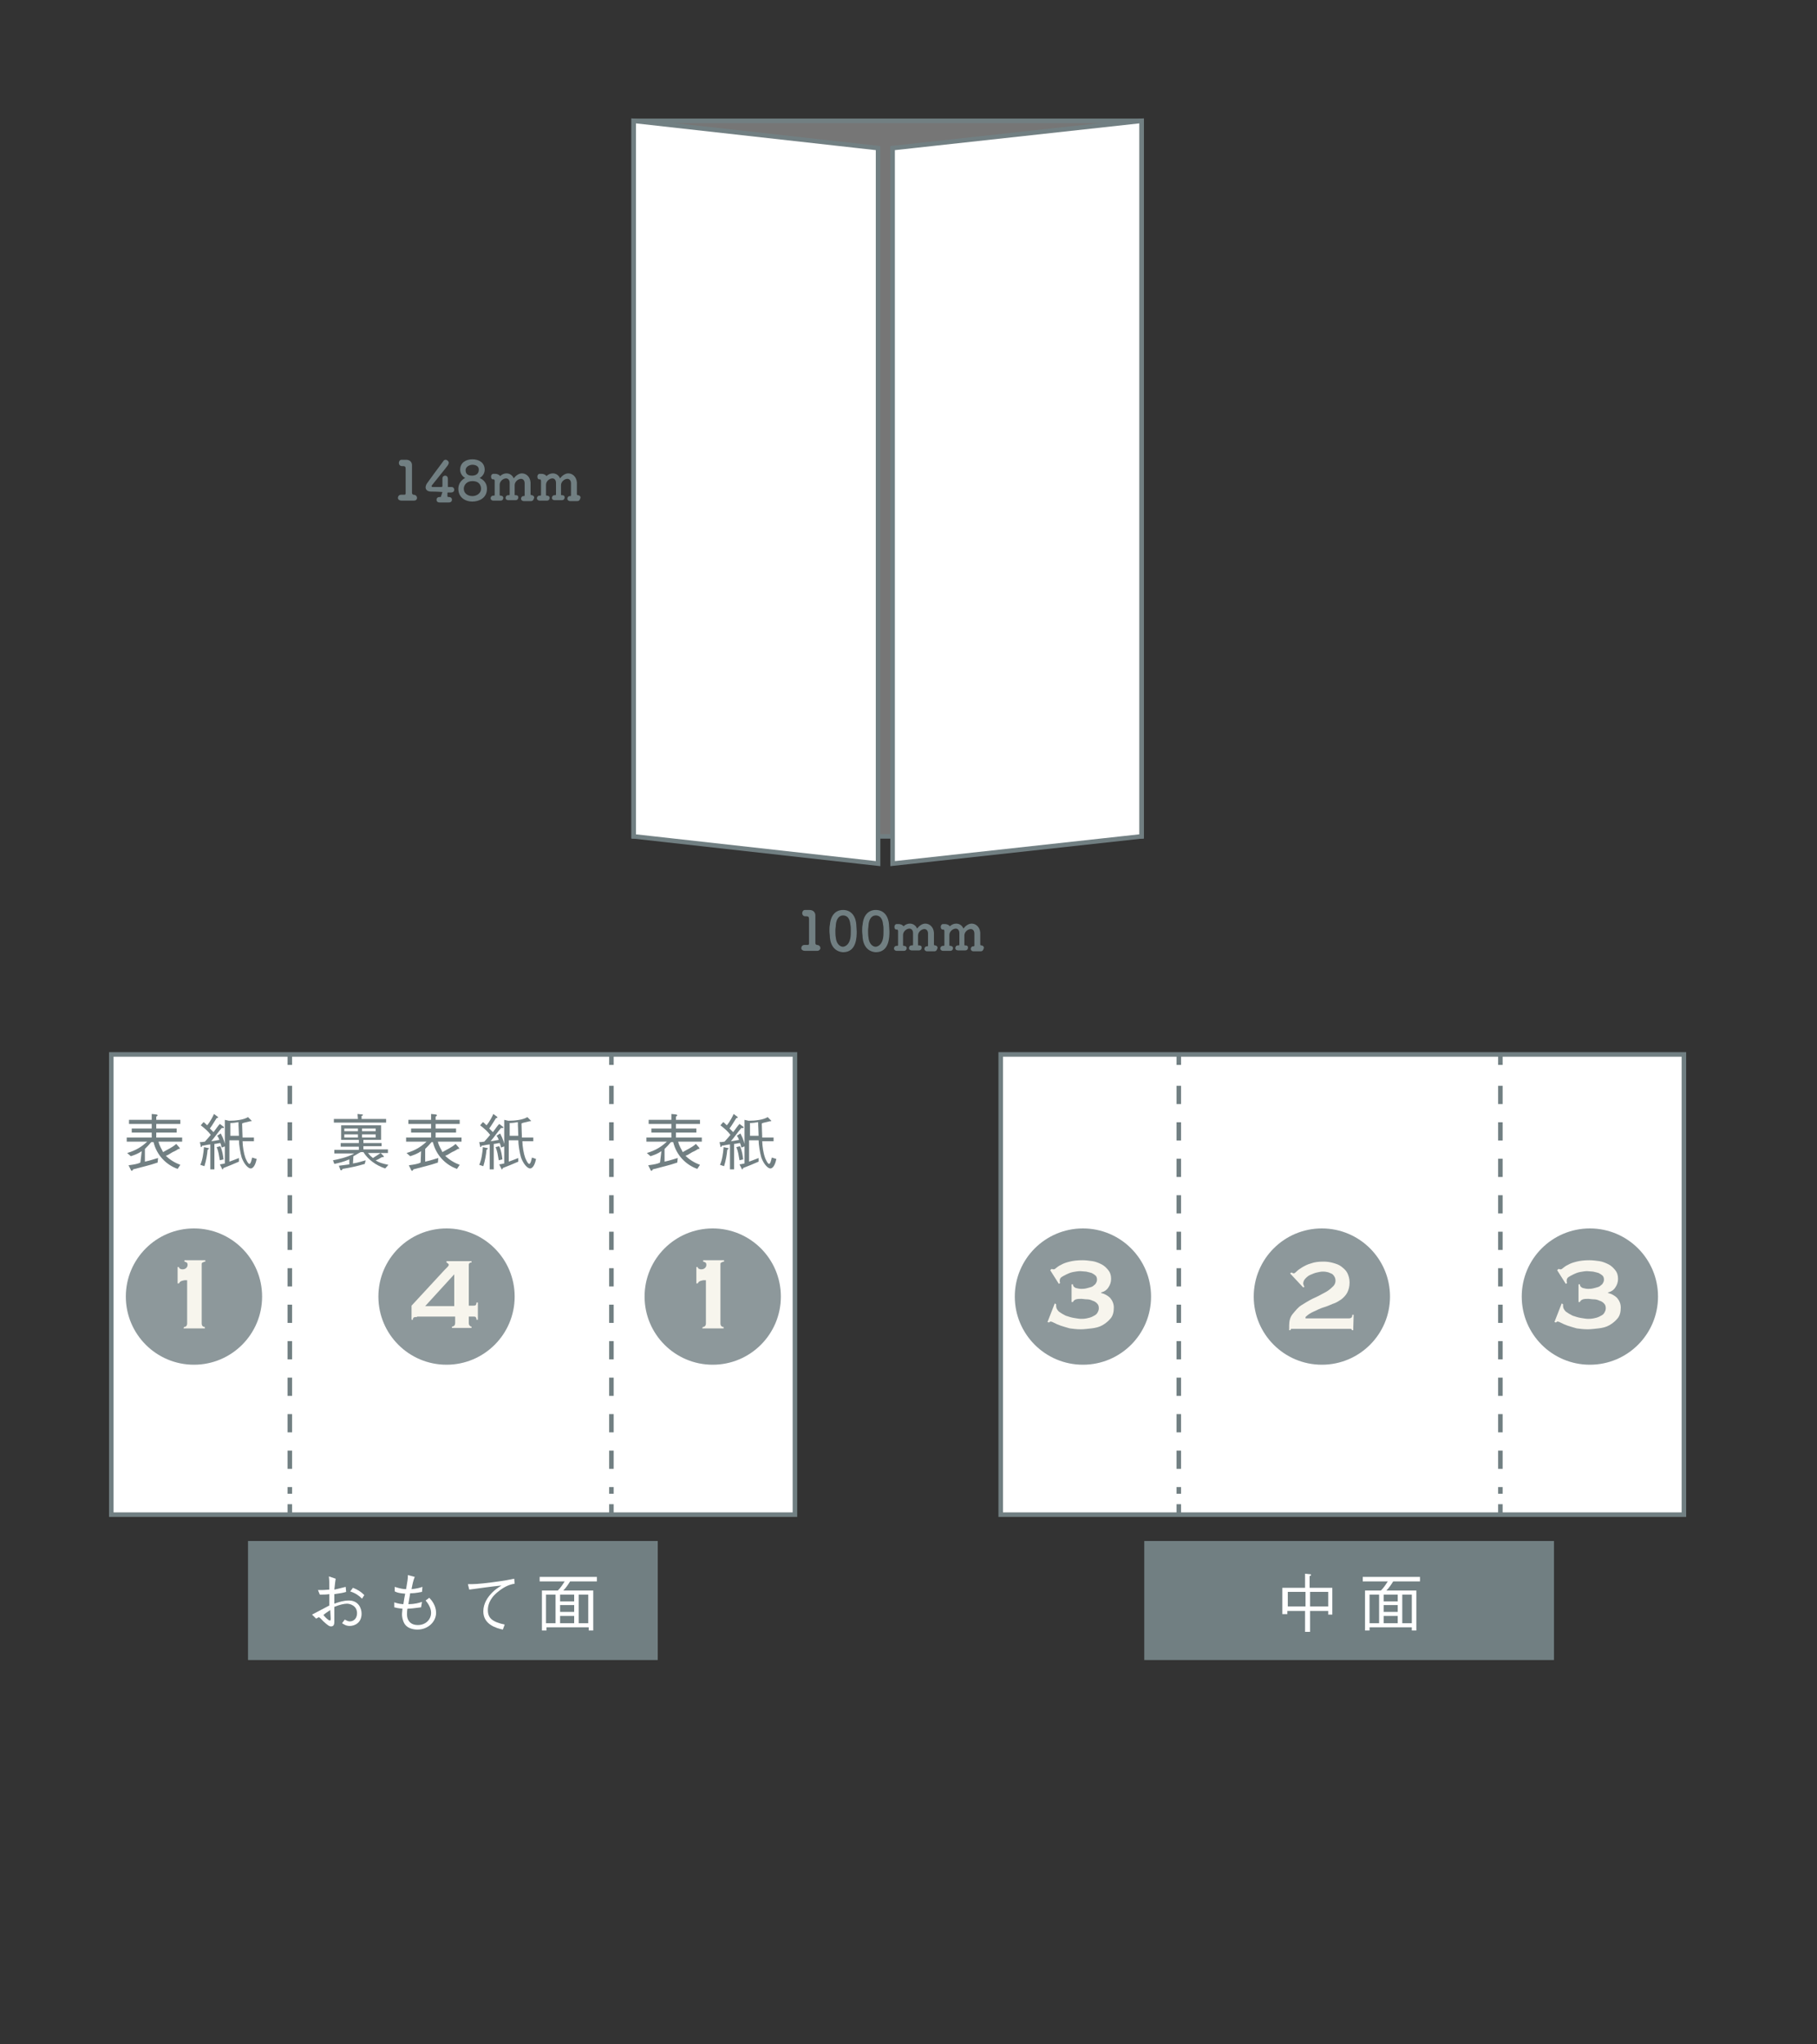 <?xml version="1.0" encoding="utf-8"?>
<!-- Generator: Adobe Illustrator 26.5.2, SVG Export Plug-In . SVG Version: 6.00 Build 0)  -->
<svg version="1.1" id="レイヤー_1" xmlns="http://www.w3.org/2000/svg" xmlns:xlink="http://www.w3.org/1999/xlink" x="0px"
	 y="0px" viewBox="0 0 400 450" style="enable-background:new 0 0 400 450;" xml:space="preserve">
<rect x="0" y="0" width="400" height="450" fill="#333333" stroke="none"/>
<style type="text/css">
	.st0{fill:#717F82;}
	.st1{fill:#FFFFFF;}
	.st2{fill:#FFFFFF;stroke:#717F82;stroke-miterlimit:10;}
	.st3{fill:none;}
	.st4{fill:none;stroke:#717F82;stroke-miterlimit:10;}
	.st5{fill:none;stroke:#717F82;stroke-miterlimit:10;stroke-dasharray:4.015,4.015;}
	.st6{fill-rule:evenodd;clip-rule:evenodd;fill:#767676;stroke:#717F82;stroke-miterlimit:10;}
	.st7{fill-rule:evenodd;clip-rule:evenodd;fill:#FFFFFF;stroke:#717F82;stroke-miterlimit:10;}
	.st8{opacity:0.8;fill:#717F82;enable-background:new    ;}
	.st9{fill:#F7F5ED;}
</style>
<g id="ガイド">
</g>
<g id="レイアウト">
</g>
<g>
	<path class="st0" d="M91,108.9L91,108.9c0.5,0,0.8,0.3,0.8,0.7s-0.3,0.6-0.7,0.6l0,0c-0.3,0-0.8,0-1.3,0c-0.6,0-1.1,0-1.4,0
		c-0.4,0-0.8-0.2-0.8-0.6c0-0.3,0.2-0.7,0.7-0.7c0,0,0,0,0.1,0s0.4,0,0.6,0s0.3-0.1,0.3-0.3c0-1.3,0-3.2,0-4.4c0-0.5,0-0.9,0-1
		c0-0.4-0.1-0.6-0.5-0.6h-0.3c-0.5,0-0.7-0.4-0.7-0.7s0.2-0.7,0.6-0.7l0,0c0.1,0,0.3,0,0.5,0s0.3,0,0.4,0h0.1c0.8,0,1.3,0.5,1.3,1.2
		l0,0c0,0.2,0,0.6,0,1c0,1,0,2.5,0,4c0,0.4,0,0.8,0,1.1C90.7,108.7,90.8,108.8,91,108.9L91,108.9L91,108.9z"/>
	<path class="st0" d="M97.4,108.3C97.4,108.2,97.4,108.2,97.4,108.3c-1.2-0.1-2.4-0.1-2.5-0.1c-0.8,0-1.2-0.4-1.2-0.9
		c0-0.3,0.1-0.6,0.3-0.9c0.7-1,2.7-3.7,3.6-4.9c0.1-0.2,0.3-0.3,0.5-0.3c0.3,0,0.7,0.3,0.7,0.7c0,0.1-0.1,0.3-0.2,0.5
		c-0.5,0.7-2.8,3.5-3.5,4.4c0,0.1-0.1,0.1-0.1,0.2c0,0.2,0.2,0.2,0.4,0.2c0.4,0,1.1,0,1.8,0c0.1,0,0.2-0.1,0.2-0.2
		c0-0.2,0-0.4,0-0.6c0-0.5,0-0.8,0-1.1l0,0c0-0.4,0.3-0.6,0.6-0.6c0.3,0,0.6,0.2,0.6,0.7s0,0.9,0,1.7c0,0.1,0,0.1,0.1,0.1
		c0.4,0,0.6,0,0.7,0l0,0c0.4,0,0.6,0.3,0.6,0.6s-0.2,0.6-0.7,0.6c-0.2,0-0.4,0-0.6,0c-0.1,0-0.2,0-0.2,0.1c0,0.2,0,0.5,0,0.7
		c0,0.1,0,0.2,0.3,0.2l0,0c0.5,0,0.7,0.3,0.7,0.6s-0.2,0.6-0.7,0.6c0,0,0,0-0.1,0c-0.3,0-0.7,0-1,0s-0.7,0-0.9,0
		c-0.3,0-0.7-0.1-0.7-0.6c0-0.3,0.2-0.6,0.7-0.6l0,0h0.1c0.1,0,0.2,0,0.2-0.2L97.4,108.3L97.4,108.3z"/>
	<path class="st0" d="M107.2,107.6c0,2-1.7,2.8-3.2,2.8c-1.7,0-3.1-1-3.1-2.8c0-1.1,0.6-1.9,1.5-2.4c-0.6-0.3-1.1-1-1.1-1.8
		c0-1.6,1.3-2.3,2.7-2.3c1.4,0,2.7,0.7,2.7,2.3c0,0.8-0.5,1.5-1.1,1.8C105.9,105.4,107.2,105.9,107.2,107.6z M104,105.9
		c-1.2,0-1.9,0.8-1.9,1.7c0,1,0.9,1.6,1.9,1.6c0.9,0,1.9-0.6,1.9-1.6C105.9,107.4,105.9,105.9,104,105.9z M104,102.3
		c-0.6,0-1.5,0.4-1.5,1.2c0,0.9,0.6,1.2,1.4,1.2c1.4,0,1.5-1,1.5-1.2C105.5,102.7,104.8,102.3,104,102.3z"/>
	<path class="st0" d="M116.9,110.3c-0.2,0-0.6,0-1,0c-0.3,0-0.5,0-0.6,0c-0.4,0-0.6-0.3-0.6-0.5c0-0.3,0.2-0.6,0.5-0.6l0,0h0.1
		c0.1,0,0.2,0,0.2-0.2c0-0.4,0-0.8,0-1.3c0-0.6,0-1.1,0-1.3c0-0.7-0.4-1-0.8-1c-0.6,0-1.4,0.6-1.4,1.4c0,0.3,0,0.6,0,1
		c0,0.3,0,0.7,0,1.1c0,0.1,0.1,0.1,0.1,0.1c0.3,0,0.7,0,0.7,0.5c0,0.3-0.2,0.6-0.6,0.6l0,0c-0.2,0-0.6,0-1,0c-0.3,0-0.5,0-0.6,0
		c-0.2,0-0.6-0.1-0.6-0.5c0-0.3,0.2-0.6,0.6-0.6l0,0h0.1c0.1,0,0.2,0,0.2-0.2c0-0.4,0-0.8,0-1.2c0-0.6,0-1.1,0-1.3
		c0-0.7-0.4-1-0.8-1c-0.6,0-1.4,0.6-1.4,1.4c0,0.2,0,0.4,0,0.7c0,0.4,0,0.9,0,1.5c0,0.1,0,0.2,0.2,0.2s0.6,0.1,0.6,0.5
		c0,0.3-0.2,0.6-0.6,0.6l0,0c-0.2,0-0.6,0-1,0c-0.3,0-0.5,0-0.6,0c-0.4,0-0.6-0.3-0.6-0.5c0-0.3,0.2-0.6,0.6-0.6l0,0c0,0,0,0,0.1,0
		s0.2,0,0.2-0.2c0-0.9,0-1.5,0-2.1c0-0.3,0-0.7,0-1c0-0.1-0.1-0.3-0.2-0.3l0,0c-0.4,0.1-0.6-0.2-0.6-0.6c0-0.3,0.2-0.6,0.5-0.6l0,0
		c0.2,0,0.3,0,0.4,0c0.6,0,1,0.3,1.1,0.5l0,0l0,0c0.4-0.4,0.9-0.6,1.4-0.6c0.7,0,1.3,0.4,1.6,1.1c0.5-0.7,1.2-1.1,1.8-1.1
		c0.9,0,1.8,0.7,1.9,2c0,0.5,0,1.7,0,2.6c0,0.1,0.1,0.2,0.2,0.2l0,0c0.4,0,0.6,0.3,0.6,0.5C117.5,110,117.3,110.3,116.9,110.3
		L116.9,110.3L116.9,110.3z"/>
	<path class="st0" d="M127.1,110.3c-0.2,0-0.6,0-1,0c-0.3,0-0.5,0-0.6,0c-0.4,0-0.6-0.3-0.6-0.5c0-0.3,0.2-0.6,0.5-0.6l0,0h0.1
		c0.1,0,0.2,0,0.2-0.2c0-0.4,0-0.8,0-1.3c0-0.6,0-1.1,0-1.3c0-0.7-0.4-1-0.8-1c-0.6,0-1.4,0.6-1.4,1.4c0,0.3,0,0.6,0,1
		c0,0.3,0,0.7,0,1.1c0,0.1,0.1,0.1,0.1,0.1c0.3,0,0.7,0,0.7,0.5c0,0.3-0.2,0.6-0.6,0.6l0,0c-0.2,0-0.6,0-1,0c-0.3,0-0.5,0-0.6,0
		c-0.2,0-0.6-0.1-0.6-0.5c0-0.3,0.2-0.6,0.6-0.6l0,0h0.1c0.1,0,0.2,0,0.2-0.2c0-0.4,0-0.8,0-1.2c0-0.6,0-1.1,0-1.3
		c0-0.7-0.4-1-0.8-1c-0.6,0-1.4,0.6-1.4,1.4c0,0.2,0,0.4,0,0.7c0,0.4,0,0.9,0,1.5c0,0.1,0,0.2,0.2,0.2s0.6,0.1,0.6,0.5
		c0,0.3-0.2,0.6-0.6,0.6l0,0c-0.2,0-0.6,0-1,0c-0.3,0-0.5,0-0.6,0c-0.4,0-0.6-0.3-0.6-0.5c0-0.3,0.2-0.6,0.6-0.6l0,0c0,0,0,0,0.1,0
		s0.2,0,0.2-0.2c0-0.9,0-1.5,0-2.1c0-0.3,0-0.7,0-1c0-0.1-0.1-0.3-0.2-0.3l0,0c-0.4,0.1-0.6-0.2-0.6-0.6c0-0.3,0.2-0.6,0.5-0.6l0,0
		c0.2,0,0.3,0,0.4,0c0.6,0,1,0.3,1.1,0.5l0,0l0,0c0.4-0.4,0.9-0.6,1.4-0.6c0.7,0,1.3,0.4,1.6,1.1c0.5-0.7,1.2-1.1,1.8-1.1
		c0.9,0,1.8,0.7,1.9,2c0,0.5,0,1.7,0,2.6c0,0.1,0.1,0.2,0.2,0.2l0,0c0.4,0,0.6,0.3,0.6,0.5C127.7,110,127.5,110.3,127.1,110.3
		L127.1,110.3L127.1,110.3z"/>
</g>
<g>
	<rect x="54.6" y="339.2" class="st0" width="90.2" height="26.2"/>
	<g>
		<path class="st1" d="M73.9,347.5c-0.2,1.2-0.2,1.8-0.3,2.4c1-0.2,1.6-0.4,2.5-0.6l0.1,1.1c-0.6,0.2-1.2,0.3-2.6,0.5v2.1
			c1.1-0.4,2.1-0.7,3.2-0.7c2.1,0,2.8,1.7,2.8,2.9c0,2-1.5,2.7-2.6,2.7c-0.8,0-1.2-0.3-1.7-0.6l0.6-0.8c0.4,0.2,0.7,0.4,1.1,0.4
			c0.9,0,1.6-0.7,1.6-1.8c0-1.7-1.6-2.1-2.2-2.1s-1.6,0.2-2.8,0.7c0,0.5,0,2.8,0,3.2c0,0.4,0,1.1-0.7,1.1c-0.4,0-0.7-0.2-1.7-1.1
			c-0.2-0.2-0.8-0.9-1-0.9c-0.1,0-0.1,0-0.6,0.3l-0.9-0.9c0.6-0.3,3.2-1.7,3.8-2v-2.5c-0.6,0.1-1.5,0.1-2.1,0.1l-0.4-1
			c1,0,1.5,0,2.5-0.1c0-1.7,0-1.9-0.1-2.9L73.9,347.5z M72.7,354.4c-0.6,0.4-1.2,0.8-1.5,1.1c0.3,0.4,1.1,1.2,1.4,1.2
			c0.2,0,0.2-0.1,0.2-0.5L72.7,354.4L72.7,354.4z M77.7,349.5c1,0.4,1.7,0.8,2.5,1.6l-0.5,0.8c-0.7-0.7-1.4-1.2-2.6-1.6L77.7,349.5z
			"/>
		<path class="st1" d="M91.3,347.1c-0.3,0.7-0.5,1.6-0.7,2.7c1.1-0.1,1.8-0.3,2.4-0.5l-0.1,1.1c-1.5,0.3-2,0.3-2.6,0.3
			c-0.2,1.3-0.3,1.7-0.4,2.4c1.5,0,2.4-0.3,3-0.5l-0.2,1.2c-1.4,0.2-2.5,0.3-3,0.3c-0.1,0.4-0.1,0.9-0.1,1.3c0,1.1,0.6,2.3,2.4,2.3
			c1.7,0,2.9-1.2,2.9-2.7c0-1.2-0.8-2.2-1.2-2.7l0.8-0.6c0.5,0.5,1.5,1.7,1.5,3.3c0,2-1.8,3.7-4.1,3.7c-0.8,0-2.1-0.2-2.8-1.2
			c-0.5-0.8-0.6-1.7-0.6-2.1c0-0.5,0.1-1,0.1-1.3c-1-0.1-1.4-0.2-1.8-0.3v-1.1c0.8,0.3,1.6,0.4,2,0.4c0.1-0.7,0.3-1.9,0.4-2.3
			c-1.2-0.1-1.7-0.2-2.3-0.5v-1c1.3,0.4,1.9,0.5,2.5,0.5c0.3-1.7,0.4-2.4,0.4-3.1L91.3,347.1z"/>
		<path class="st1" d="M103,348.7c1.3,0,2.2,0,5.3-0.4c3.1-0.4,3.9-0.6,4.9-0.8l0.1,1.1c-1.4,0.2-2.6,0.9-3.7,1.8
			c-2,1.6-2.2,3.2-2.2,4c0,1.8,1,2.6,3.7,3.2l-0.4,1.1c-1.4-0.3-4.3-1.1-4.3-4c0-1.8,1-3.2,2-4.2c0.6-0.6,1.2-1,2-1.5
			c-2.1,0.2-4.8,0.6-7.1,0.9L103,348.7z"/>
		<path class="st1" d="M125.5,348.1c-0.5,0.8-0.9,1.4-1.5,2h6.6v8.8h-1v-0.7h-9.3v0.7h-1v-8.8h3.5c0.6-0.6,1-1.2,1.5-2h-5.5v-1h12.6
			v1H125.5L125.5,348.1z M122.3,351h-2.1v6.3h2.1V351z M126.4,351h-3.1v1.5h3.1V351z M126.4,353.3h-3.1v1.5h3.1V353.3z M126.4,355.7
			h-3.1v1.6h3.1V355.7z M129.5,351h-2.1v6.3h2.1V351z"/>
	</g>
</g>
<g>
	<rect x="251.9" y="339.2" class="st0" width="90.2" height="26.2"/>
	<g>
		<path class="st1" d="M292.4,355.4v-0.8h-4v4.6h-1.1v-4.6h-3.9v0.7h-1.1v-5.8h5v-3.1l1,0.1c0.2,0,0.3,0,0.3,0.2
			c0,0.1-0.1,0.2-0.3,0.2v2.6h5v5.9L292.4,355.4L292.4,355.4z M287.4,350.4h-3.9v3.2h3.9V350.4z M292.4,350.4h-4v3.2h4V350.4z"/>
		<path class="st1" d="M306.7,348.1c-0.5,0.8-0.9,1.4-1.5,2h6.6v8.8h-1v-0.7h-9.3v0.7h-1v-8.8h3.5c0.6-0.6,1-1.2,1.5-2H300v-1h12.6
			v1H306.7L306.7,348.1z M303.6,351h-2.1v6.3h2.1V351z M307.7,351h-3.1v1.5h3.1V351z M307.7,353.3h-3.1v1.5h3.1V353.3z M307.7,355.7
			h-3.1v1.6h3.1V355.7z M310.8,351h-2.1v6.3h2.1V351z"/>
	</g>
</g>
<polygon class="st2" points="99.8,232.1 24.5,232.1 24.5,333.4 99.8,333.4 175,333.4 175,232.1 "/>
<g>
	<line class="st3" x1="63.8" y1="232.1" x2="63.8" y2="333.4"/>
	<g>
		<line class="st4" x1="63.8" y1="232.1" x2="63.8" y2="234.4"/>
		<line class="st5" x1="63.8" y1="239" x2="63.8" y2="328.8"/>
		<line class="st4" x1="63.8" y1="331.1" x2="63.8" y2="333.4"/>
	</g>
</g>
<g>
	<line class="st3" x1="134.6" y1="232.1" x2="134.6" y2="333.4"/>
	<g>
		<line class="st4" x1="134.6" y1="232.1" x2="134.6" y2="234.4"/>
		<line class="st5" x1="134.6" y1="239" x2="134.6" y2="328.8"/>
		<line class="st4" x1="134.6" y1="331.1" x2="134.6" y2="333.4"/>
	</g>
</g>
<polygon class="st2" points="295.5,232.1 220.3,232.1 220.3,333.4 295.5,333.4 370.7,333.4 370.7,232.1 "/>
<g>
	<line class="st3" x1="259.5" y1="232.1" x2="259.5" y2="333.4"/>
	<g>
		<line class="st4" x1="259.5" y1="232.1" x2="259.5" y2="234.4"/>
		<line class="st5" x1="259.5" y1="239" x2="259.5" y2="328.8"/>
		<line class="st4" x1="259.5" y1="331.1" x2="259.5" y2="333.4"/>
	</g>
</g>
<g>
	<line class="st3" x1="330.3" y1="232.1" x2="330.3" y2="333.4"/>
	<g>
		<line class="st4" x1="330.3" y1="232.1" x2="330.3" y2="234.4"/>
		<line class="st5" x1="330.3" y1="239" x2="330.3" y2="328.8"/>
		<line class="st4" x1="330.3" y1="331.1" x2="330.3" y2="333.4"/>
	</g>
</g>
<g>
	<path class="st0" d="M145.6,253.4c-0.9,0.6-1.5,0.8-2.4,1.1l-0.8-0.7c2-0.6,3.2-1.4,4.4-2.5h-4.5v-0.9h5.5v-1.1h-4.4v-0.9h4.4v-1
		h-5v-0.9h5v-1.3l1,0.1c0.1,0,0.3,0.1,0.3,0.2c0,0.1-0.2,0.2-0.3,0.3v0.7h5.3v0.9h-5.3v1h4.5v0.9h-4.5v1.1h5.7v0.9h-5.2
		c0.2,1,0.8,1.8,1,2.3c1-0.6,2-1,2.9-1.8l0.7,0.8c0,0.1,0.1,0.1,0.1,0.2c0,0.1-0.1,0.1-0.1,0.1s-0.1,0-0.2,0
		c-0.3,0.2-0.8,0.5-1.3,0.7c-0.8,0.5-1.1,0.7-1.5,0.8c0.9,0.9,2.1,1.6,3.2,2l-0.6,0.9c-2.5-0.9-4.6-3-5.3-5.9h-0.5
		c-0.5,0.6-0.8,0.9-1.4,1.5v2.8c1.4-0.3,2.1-0.6,2.9-0.8l-0.1,1c-1.7,0.6-3.6,1-5.4,1.5c-0.1,0.2-0.1,0.3-0.3,0.3
		c-0.1,0-0.2-0.1-0.2-0.2l-0.5-1c1.4-0.2,2-0.3,2.6-0.6L145.6,253.4L145.6,253.4z"/>
	<path class="st0" d="M163,249.5c0.7,1.3,0.9,2.2,1,2.8l-0.8,0.3c-0.1-0.3-0.1-0.6-0.3-1c-0.2,0-1,0.2-1.3,0.2v5.6h-0.9v-5.5
		c-0.9,0.1-1,0.2-1.8,0.3c-0.1,0.2-0.1,0.3-0.2,0.3c-0.1,0-0.1-0.1-0.1-0.2l-0.2-0.9c0.2,0,0.5,0,1.1-0.1c0.8-0.9,1-1.1,1.3-1.5
		c-0.6-0.8-1.3-1.4-2.2-2.1l0.6-0.7c0.2,0.1,0.2,0.1,0.8,0.7c0.7-0.8,1.4-2.2,1.5-2.5l0.8,0.6c0.1,0.1,0.1,0.1,0.1,0.2
		c0,0.1-0.2,0.1-0.3,0.1c-0.6,0.9-0.9,1.5-1.5,2.3c0.1,0.1,0.2,0.2,0.8,0.8c0.5-0.6,0.9-1.3,1.4-1.8l0.8,0.6c0.1,0,0.1,0.1,0.1,0.2
		c0,0.1-0.1,0.1-0.5,0.1c-0.8,0.9-1.5,2-2.3,2.9c0.2,0,0.8-0.1,1.8-0.3c-0.2-0.5-0.3-0.7-0.5-0.9L163,249.5z M158.5,256.4
		c0.5-1.1,0.7-2.6,0.8-3.9l0.9,0.2c0.1,0,0.2,0,0.2,0.1s-0.2,0.2-0.3,0.3c-0.1,1.1-0.3,2.3-0.7,3.6L158.5,256.4z M162.9,252.3
		c0.5,1.1,0.6,2.1,0.7,2.9l-0.8,0.2c-0.2-1.1-0.3-2-0.7-2.9L162.9,252.3z M170.9,255.1c-0.3,1.6-0.9,2.1-1.3,2.1
		c-0.5,0-1.4-0.8-2-2.4c-0.3-1-0.6-2.9-0.6-3.8h-2.1v4.7c0.6-0.2,1.3-0.5,2.1-0.8v0.8c-1.4,0.6-2.1,0.9-3.4,1.4
		c-0.1,0.2-0.1,0.3-0.2,0.3c0,0-0.1,0-0.1-0.1l-0.5-1c0.2,0,0.5-0.1,1.1-0.2v-9.6l0.9,0.2c1.5,0,3.2-0.2,4.2-0.8l0.7,0.7l0.1,0.1
		c0,0.1-0.1,0.1-0.1,0.1s-0.1,0-0.2,0c-1.1,0.3-1.5,0.3-1.8,0.5c0,1,0.1,2.6,0.1,3.1h2.5v0.8h-2.5c0,1.1,0.3,2.8,0.6,3.6
		c0.1,0.3,0.6,1.4,0.9,1.4c0.3,0,0.5-0.9,0.6-1.4L170.9,255.1z M167,250c0-0.9-0.1-2-0.1-3c-0.5,0.1-1.3,0.2-1.8,0.2v2.8H167
		L167,250z"/>
</g>
<g>
	<path class="st0" d="M31.2,253.4c-0.9,0.6-1.5,0.8-2.4,1.1l-0.8-0.7c2-0.6,3.2-1.4,4.4-2.5h-4.5v-0.9h5.5v-1.1H29v-0.9h4.4v-1h-5
		v-0.9h5v-1.3l1,0.1c0.1,0,0.3,0.1,0.3,0.2c0,0.1-0.2,0.2-0.3,0.3v0.7h5.3v0.9h-5.3v1h4.5v0.9h-4.5v1.1h5.7v0.9h-5.2
		c0.2,1,0.8,1.8,1,2.3c1-0.6,2-1,2.9-1.8l0.7,0.8c0,0.1,0.1,0.1,0.1,0.2c0,0.1-0.1,0.1-0.1,0.1s-0.1,0-0.2,0
		c-0.3,0.2-0.8,0.5-1.3,0.7c-0.8,0.5-1.1,0.7-1.5,0.8c0.9,0.9,2.1,1.6,3.2,2l-0.6,0.9c-2.5-0.9-4.6-3-5.3-5.9h-0.5
		c-0.5,0.6-0.8,0.9-1.4,1.5v2.8c1.4-0.3,2.1-0.6,2.9-0.8l-0.1,1c-1.7,0.6-3.6,1-5.4,1.5c-0.1,0.2-0.1,0.3-0.3,0.3
		c-0.1,0-0.2-0.1-0.2-0.2l-0.5-1c1.4-0.2,2-0.3,2.6-0.6L31.2,253.4L31.2,253.4z"/>
	<path class="st0" d="M48.6,249.5c0.7,1.3,0.9,2.2,1,2.8l-0.8,0.3c-0.1-0.3-0.1-0.6-0.3-1c-0.2,0-1,0.2-1.3,0.2v5.6h-0.9v-5.5
		c-0.9,0.1-1,0.2-1.8,0.3c-0.1,0.2-0.1,0.3-0.2,0.3c-0.1,0-0.1-0.1-0.1-0.2l-0.2-0.9c0.2,0,0.5,0,1.1-0.1c0.8-0.9,1-1.1,1.3-1.5
		c-0.6-0.8-1.3-1.4-2.2-2.1l0.6-0.7c0.2,0.1,0.2,0.1,0.8,0.7c0.7-0.8,1.4-2.2,1.5-2.5l0.8,0.6c0.1,0.1,0.1,0.1,0.1,0.2
		c0,0.1-0.2,0.1-0.3,0.1c-0.6,0.9-0.9,1.5-1.5,2.3c0.1,0.1,0.2,0.2,0.8,0.8c0.5-0.6,0.9-1.3,1.4-1.8l0.8,0.6c0.1,0,0.1,0.1,0.1,0.2
		c0,0.1-0.1,0.1-0.5,0.1c-0.8,0.9-1.5,2-2.3,2.9c0.2,0,0.8-0.1,1.8-0.3c-0.2-0.5-0.3-0.7-0.5-0.9L48.6,249.5z M44.1,256.4
		c0.5-1.1,0.7-2.6,0.8-3.9l0.9,0.2c0.1,0,0.2,0,0.2,0.1s-0.2,0.2-0.3,0.3c-0.1,1.1-0.3,2.3-0.7,3.6L44.1,256.4z M48.5,252.3
		c0.5,1.1,0.6,2.1,0.7,2.9l-0.8,0.2c-0.2-1.1-0.3-2-0.7-2.9L48.5,252.3z M56.5,255.1c-0.3,1.6-0.9,2.1-1.3,2.1c-0.5,0-1.4-0.8-2-2.4
		c-0.3-1-0.6-2.9-0.6-3.8h-2.1v4.7c0.6-0.2,1.3-0.5,2.1-0.8v0.8c-1.4,0.6-2.1,0.9-3.4,1.4c-0.1,0.2-0.1,0.3-0.2,0.3
		c0,0-0.1,0-0.1-0.1l-0.5-1c0.2,0,0.5-0.1,1.1-0.2v-9.6l0.9,0.2c1.5,0,3.2-0.2,4.2-0.8l0.7,0.7l0.1,0.1c0,0.1-0.1,0.1-0.1,0.1
		s-0.1,0-0.2,0c-1.1,0.3-1.5,0.3-1.8,0.5c0,1,0.1,2.6,0.1,3.1h2.5v0.8h-2.5c0,1.1,0.3,2.8,0.6,3.6c0.1,0.3,0.6,1.4,0.9,1.4
		c0.3,0,0.5-0.9,0.6-1.4L56.5,255.1z M52.6,250c0-0.9-0.1-2-0.1-3c-0.5,0.1-1.3,0.2-1.8,0.2v2.8H52.6L52.6,250z"/>
</g>
<g>
	<path class="st0" d="M77.7,256.1c1.3-0.2,2-0.5,2.8-0.7l-0.2,0.8c-1.7,0.5-3.1,0.8-4.9,1.1c-0.1,0.2-0.1,0.3-0.3,0.3
		c-0.1,0-0.2-0.1-0.2-0.2l-0.3-0.8c0.9-0.1,1.5-0.2,2.3-0.3v-1.1c-1.4,0.6-2.4,0.8-3.3,1l-0.3-0.8c1-0.2,3.1-0.6,4.7-1.5h-4.4v-0.8
		H79v-0.7h-4v-0.8h4v-0.7h-3.9v-3.2h8.8v3.2H80v0.7h4v0.7h-4v0.7h5.4v0.8H81c0.5,0.6,0.6,0.7,1.1,1.1c0.8-0.5,1.1-0.7,1.7-1.1
		l0.6,0.6c0,0,0.1,0.1,0.1,0.2c0,0.1-0.1,0.1-0.2,0.1c0,0-0.1,0-0.2,0c-0.6,0.3-0.9,0.6-1.4,0.7c0.7,0.5,1.4,0.7,2.8,1l-0.7,0.8
		c-2.1-0.7-3.8-2-4.8-3.6h-0.6c-0.6,0.3-1,0.6-1.6,0.9L77.7,256.1L77.7,256.1z M78.7,245.2l1,0.1c0.1,0,0.2,0,0.2,0.1
		s-0.1,0.2-0.3,0.2v0.7H85v0.8H73.5v-0.8h5.3L78.7,245.2L78.7,245.2z M78.8,248.4h-3v0.6h3V248.4z M78.8,249.7h-3v0.7h3V249.7z
		 M82.7,248.4h-3v0.6h3V248.4z M82.7,249.7h-3v0.7h3V249.7z"/>
	<path class="st0" d="M92.7,253.4c-0.9,0.6-1.5,0.8-2.4,1.1l-0.8-0.7c2-0.6,3.2-1.4,4.4-2.5h-4.5v-0.9h5.5v-1.1h-4.4v-0.9h4.4v-1h-5
		v-0.9h5v-1.3l1,0.1c0.1,0,0.3,0.1,0.3,0.2c0,0.1-0.2,0.2-0.3,0.3v0.7h5.3v0.9h-5.3v1h4.5v0.9h-4.5v1.1h5.7v0.9h-5.2
		c0.2,1,0.8,1.8,1,2.3c1-0.6,2-1,2.9-1.8l0.7,0.8c0,0.1,0.1,0.1,0.1,0.2c0,0.1-0.1,0.1-0.1,0.1s-0.1,0-0.2,0
		c-0.3,0.2-0.8,0.5-1.3,0.7c-0.8,0.5-1.1,0.7-1.5,0.8c0.9,0.9,2.1,1.6,3.2,2l-0.6,0.9c-2.5-0.9-4.6-3-5.3-5.9H95
		c-0.5,0.6-0.8,0.9-1.4,1.5v2.8c1.4-0.3,2.1-0.6,2.9-0.8l-0.1,1c-1.7,0.6-3.6,1-5.4,1.5c-0.1,0.2-0.1,0.3-0.3,0.3
		c-0.1,0-0.2-0.1-0.2-0.2l-0.5-1c1.4-0.2,2-0.3,2.6-0.6L92.7,253.4L92.7,253.4z"/>
	<path class="st0" d="M110.1,249.5c0.7,1.3,0.9,2.2,1,2.8l-0.8,0.3c-0.1-0.3-0.1-0.6-0.3-1c-0.2,0-1,0.2-1.3,0.2v5.6h-0.9v-5.5
		c-0.9,0.1-1,0.2-1.8,0.3c-0.1,0.2-0.1,0.3-0.2,0.3s-0.1-0.1-0.1-0.2l-0.2-0.9c0.2,0,0.5,0,1.1-0.1c0.8-0.9,1-1.1,1.3-1.5
		c-0.6-0.8-1.3-1.4-2.2-2.1l0.6-0.7c0.2,0.1,0.2,0.1,0.8,0.7c0.7-0.8,1.4-2.2,1.5-2.5l0.8,0.6c0.1,0.1,0.1,0.1,0.1,0.2
		c0,0.1-0.2,0.1-0.3,0.1c-0.6,0.9-0.9,1.5-1.5,2.3c0.1,0.1,0.2,0.2,0.8,0.8c0.5-0.6,0.9-1.3,1.4-1.8l0.8,0.6c0.1,0,0.1,0.1,0.1,0.2
		c0,0.1-0.1,0.1-0.5,0.1c-0.8,0.9-1.5,2-2.3,2.9c0.2,0,0.8-0.1,1.8-0.3c-0.2-0.5-0.3-0.7-0.5-0.9L110.1,249.5z M105.5,256.4
		c0.5-1.1,0.7-2.6,0.8-3.9l0.9,0.2c0.1,0,0.2,0,0.2,0.1s-0.2,0.2-0.3,0.3c-0.1,1.1-0.3,2.3-0.7,3.6L105.5,256.4z M109.9,252.3
		c0.5,1.1,0.6,2.1,0.7,2.9l-0.8,0.2c-0.2-1.1-0.3-2-0.7-2.9L109.9,252.3z M118,255.1c-0.3,1.6-0.9,2.1-1.3,2.1c-0.5,0-1.4-0.8-2-2.4
		c-0.3-1-0.6-2.9-0.6-3.8H112v4.7c0.6-0.2,1.3-0.5,2.1-0.8v0.8c-1.4,0.6-2.1,0.9-3.4,1.4c-0.1,0.2-0.1,0.3-0.2,0.3
		c0,0-0.1,0-0.1-0.1l-0.5-1c0.2,0,0.5-0.1,1.1-0.2v-9.6l0.9,0.2c1.5,0,3.2-0.2,4.2-0.8l0.7,0.7l0.1,0.1c0,0.1-0.1,0.1-0.1,0.1
		s-0.1,0-0.2,0c-1.1,0.3-1.5,0.3-1.8,0.5c0,1,0.1,2.6,0.1,3.1h2.5v0.8H115c0,1.1,0.3,2.8,0.6,3.6c0.1,0.3,0.6,1.4,0.9,1.4
		s0.5-0.9,0.6-1.4L118,255.1z M114.1,250c0-0.9-0.1-2-0.1-3c-0.5,0.1-1.3,0.2-1.8,0.2v2.8H114.1L114.1,250z"/>
</g>
<rect x="139.5" y="26.6" class="st6" width="111.8" height="157.5"/>
<polygon class="st7" points="196.5,32.6 251.3,26.6 251.3,184.1 196.5,190.1 "/>
<g>
	<circle class="st8" cx="156.9" cy="285.4" r="15"/>
	<g>
		<path class="st9" d="M154.7,292.1c0.2,0,0.4-0.1,0.5-0.2s0.2-0.3,0.2-0.6v-9.5c-0.1,0-0.3,0-0.5,0s-0.4,0.1-0.5,0.1
			s-0.3,0.1-0.5,0.2c-0.1,0.1-0.2,0.2-0.3,0.4h-0.3v-3.6h0.3c0,0.2,0.1,0.3,0.3,0.4s0.3,0.1,0.5,0.1c0.3,0,0.6-0.1,0.8-0.3
			c0.2-0.2,0.3-0.4,0.3-0.7c0-0.3-0.1-0.4-0.2-0.5s-0.3-0.1-0.5-0.2v-0.3h4.6v0.3c-0.2,0-0.4,0.1-0.6,0.2c-0.2,0.1-0.2,0.2-0.2,0.4
			v13c0,0.3,0.1,0.5,0.2,0.6s0.3,0.2,0.5,0.2v0.3h-4.7L154.7,292.1L154.7,292.1z"/>
	</g>
</g>
<g>
	<circle class="st8" cx="42.7" cy="285.4" r="15"/>
	<g>
		<path class="st9" d="M40.5,292.1c0.2,0,0.4-0.1,0.5-0.2s0.2-0.3,0.2-0.6v-9.5c-0.1,0-0.3,0-0.5,0s-0.4,0.1-0.5,0.1
			s-0.3,0.1-0.5,0.2c-0.1,0.1-0.2,0.2-0.3,0.4h-0.3v-3.6h0.3c0,0.2,0.1,0.3,0.3,0.4s0.3,0.1,0.5,0.1c0.3,0,0.6-0.1,0.8-0.3
			c0.2-0.2,0.3-0.4,0.3-0.7c0-0.3-0.1-0.4-0.2-0.5s-0.3-0.1-0.5-0.2v-0.3h4.6v0.3c-0.2,0-0.4,0.1-0.6,0.2c-0.2,0.1-0.2,0.2-0.2,0.4
			v13c0,0.3,0.1,0.5,0.2,0.6s0.3,0.2,0.5,0.2v0.3h-4.7L40.5,292.1L40.5,292.1z"/>
	</g>
</g>
<g>
	<circle class="st8" cx="291" cy="285.4" r="15"/>
	<g>
		<path class="st9" d="M297.9,292.8h-0.3c0-0.2-0.1-0.3-0.3-0.3c-0.2,0-0.4,0-0.6,0h-11.9c-0.2,0-0.4,0-0.5,0s-0.2,0.1-0.2,0.3h-0.3
			v-1c0-1,0.2-1.9,0.8-2.6s1.1-1.4,1.9-1.9s1.6-1,2.4-1.4c0.9-0.4,1.7-0.8,2.4-1.2c0.8-0.4,1.4-0.8,1.9-1.3c0.5-0.4,0.8-0.9,0.8-1.5
			c0-0.4-0.1-0.7-0.3-1c-0.2-0.3-0.4-0.5-0.7-0.6c-0.3-0.1-0.6-0.3-0.9-0.3c-0.3-0.1-0.7-0.1-1-0.1s-0.7,0.1-1.2,0.2
			s-0.9,0.3-1.4,0.5s-0.8,0.5-1.1,0.8c-0.3,0.3-0.5,0.7-0.5,1.1c0,0.1,0,0.2,0.1,0.4c0,0.1,0.1,0.3,0.2,0.3l-0.3,0.2l-2.9-3.1
			l0.3-0.2c0.1,0,0.2,0.1,0.2,0.1c0.1,0,0.2,0.1,0.3,0.1s0.3-0.1,0.6-0.4c0.3-0.3,0.7-0.6,1.2-0.9s1.2-0.7,2-0.9
			c0.8-0.3,1.7-0.4,2.8-0.4c0.7,0,1.4,0.1,2.1,0.3s1.3,0.4,1.8,0.8s1,0.8,1.3,1.4s0.5,1.3,0.5,2.1c0,0.9-0.2,1.6-0.5,2.2
			s-0.8,1.1-1.3,1.5c-0.6,0.4-1.2,0.8-1.9,1c-0.7,0.3-1.4,0.6-2.1,0.8s-1.4,0.6-2.1,0.9s-1.3,0.7-1.8,1.2v0.3h9.4
			c0.2,0,0.4,0,0.6-0.1s0.3-0.3,0.3-0.7h0.3L297.9,292.8L297.9,292.8z"/>
	</g>
</g>
<g>
	<circle class="st8" cx="98.3" cy="285.4" r="15"/>
	<g>
		<path class="st9" d="M91.8,289.9c-0.3,0-0.6,0-0.7,0.1c-0.2,0.1-0.2,0.3-0.2,0.5h-0.3v-3.1l7.3-7.9c0.2-0.2,0.4-0.4,0.6-0.6
			s0.3-0.4,0.3-0.5s-0.1-0.2-0.2-0.3s-0.2-0.1-0.3-0.2v-0.3h5.5v0.3c-0.2,0-0.3,0-0.4,0.1s-0.2,0.2-0.2,0.4v9h0.9
			c0.2,0,0.4,0,0.6-0.1c0.1-0.1,0.2-0.3,0.2-0.6h0.3v3.8h-0.3c0-0.3-0.1-0.5-0.2-0.6s-0.3-0.1-0.6-0.1h-0.9v1.4
			c0,0.3,0.1,0.5,0.2,0.6s0.2,0.2,0.4,0.2v0.3h-4.3V292c0.2,0,0.4-0.1,0.5-0.2s0.2-0.3,0.2-0.6v-1.4h-8.4V289.9z M100,280.5l-6.4,7
			h6.4V280.5z"/>
	</g>
</g>
<polygon class="st7" points="139.5,26.6 193.3,32.6 193.3,190.1 139.5,184.1 "/>
<g>
	<path class="st0" d="M179.8,208L179.8,208c0.5,0,0.8,0.3,0.8,0.7c0,0.3-0.3,0.6-0.7,0.6l0,0c-0.3,0-0.8,0-1.3,0c-0.6,0-1.1,0-1.4,0
		c-0.4,0-0.8-0.2-0.8-0.6c0-0.3,0.2-0.7,0.7-0.7c0,0,0,0,0.1,0s0.4,0,0.6,0c0.2,0,0.3-0.1,0.3-0.3c0-1.3,0-3.2,0-4.4
		c0-0.5,0-0.9,0-1c0-0.4-0.1-0.6-0.5-0.6h-0.3c-0.5,0-0.7-0.4-0.7-0.7s0.2-0.7,0.6-0.7l0,0c0.1,0,0.3,0,0.5,0s0.3,0,0.4,0h0.1
		c0.8,0,1.3,0.5,1.3,1.2l0,0c0,0.2,0,0.6,0,1c0,1,0,2.5,0,4c0,0.4,0,0.8,0,1.1C179.5,207.8,179.6,207.9,179.8,208L179.8,208
		L179.8,208z"/>
	<path class="st0" d="M182.7,206.4c0-0.5-0.1-1-0.1-1.5s0-0.9,0.1-1.4c0.2-2.1,1.3-3.2,2.9-3.2c1.6,0,2.7,1.1,2.9,3.1
		c0,0.5,0.1,1.1,0.1,1.6c0,1.2,0,4.6-3,4.6C184,209.5,182.9,208.4,182.7,206.4z M187.2,206.5c0.1-0.5,0.1-1.1,0.1-1.7
		c0-0.4,0-0.9-0.1-1.3c-0.1-1.3-0.7-2-1.6-2c-0.9,0-1.5,0.8-1.6,2.1c0,0.4-0.1,0.8-0.1,1.2c0,0.5,0,1.1,0.1,1.6c0.1,1.2,0.8,2,1.6,2
		C186.4,208.3,187,207.6,187.2,206.5z"/>
	<path class="st0" d="M189.9,206.4c0-0.5-0.1-1-0.1-1.5s0-0.9,0.1-1.4c0.2-2.1,1.3-3.2,2.9-3.2c1.6,0,2.7,1.1,2.9,3.1
		c0,0.5,0.1,1.1,0.1,1.6c0,1.2,0,4.6-3,4.6C191.2,209.5,190.1,208.4,189.9,206.4z M194.4,206.5c0.1-0.5,0.1-1.1,0.1-1.7
		c0-0.4,0-0.9-0.1-1.3c-0.1-1.3-0.7-2-1.6-2c-0.9,0-1.5,0.8-1.6,2.1c0,0.4-0.1,0.8-0.1,1.2c0,0.5,0,1.1,0.1,1.6c0.1,1.2,0.8,2,1.6,2
		C193.6,208.3,194.2,207.6,194.4,206.5z"/>
	<path class="st0" d="M205.7,209.4c-0.2,0-0.6,0-1,0c-0.3,0-0.5,0-0.6,0c-0.4,0-0.6-0.3-0.6-0.5c0-0.3,0.2-0.6,0.5-0.6l0,0h0.1
		c0.1,0,0.2,0,0.2-0.2c0-0.4,0-0.8,0-1.3c0-0.6,0-1.1,0-1.3c0-0.7-0.4-1-0.8-1c-0.6,0-1.4,0.6-1.4,1.4c0,0.3,0,0.6,0,1
		c0,0.3,0,0.7,0,1.1c0,0.1,0.1,0.1,0.1,0.1c0.3,0,0.7,0,0.7,0.5c0,0.3-0.2,0.6-0.6,0.6l0,0c-0.2,0-0.6,0-1,0c-0.3,0-0.5,0-0.6,0
		c-0.2,0-0.6-0.1-0.6-0.5c0-0.3,0.2-0.6,0.6-0.6l0,0h0.1c0.1,0,0.2,0,0.2-0.2c0-0.4,0-0.8,0-1.2c0-0.6,0-1.1,0-1.3
		c0-0.7-0.4-1-0.8-1c-0.6,0-1.4,0.6-1.4,1.4c0,0.2,0,0.4,0,0.7c0,0.4,0,0.9,0,1.5c0,0.1,0,0.2,0.2,0.2s0.6,0.1,0.6,0.5
		c0,0.3-0.2,0.6-0.6,0.6l0,0c-0.2,0-0.6,0-1,0c-0.3,0-0.5,0-0.6,0c-0.4,0-0.6-0.3-0.6-0.5c0-0.3,0.2-0.6,0.6-0.6l0,0c0,0,0,0,0.1,0
		s0.2,0,0.2-0.2c0-0.9,0-1.5,0-2.1c0-0.4,0-0.7,0-1c0-0.1-0.1-0.3-0.2-0.3l0,0c-0.4,0.1-0.6-0.2-0.6-0.6c0-0.3,0.2-0.6,0.5-0.6l0,0
		c0.2,0,0.3,0,0.4,0c0.6,0,1,0.3,1.1,0.5l0,0l0,0c0.4-0.4,0.9-0.6,1.4-0.6c0.7,0,1.3,0.4,1.6,1.1c0.5-0.7,1.2-1.1,1.8-1.1
		c0.9,0,1.8,0.7,1.9,2c0,0.5,0,1.7,0,2.6c0,0.1,0.1,0.2,0.2,0.2l0,0c0.4,0,0.6,0.3,0.6,0.5C206.3,209.1,206.1,209.4,205.7,209.4
		L205.7,209.4L205.7,209.4z"/>
	<path class="st0" d="M215.9,209.4c-0.2,0-0.6,0-1,0c-0.3,0-0.5,0-0.6,0c-0.4,0-0.6-0.3-0.6-0.5c0-0.3,0.2-0.6,0.5-0.6l0,0h0.1
		c0.1,0,0.2,0,0.2-0.2c0-0.4,0-0.8,0-1.3c0-0.6,0-1.1,0-1.3c0-0.7-0.4-1-0.8-1c-0.6,0-1.4,0.6-1.4,1.4c0,0.3,0,0.6,0,1
		c0,0.3,0,0.7,0,1.1c0,0.1,0.1,0.1,0.1,0.1c0.3,0,0.7,0,0.7,0.5c0,0.3-0.2,0.6-0.6,0.6l0,0c-0.2,0-0.6,0-1,0c-0.3,0-0.5,0-0.6,0
		c-0.2,0-0.6-0.1-0.6-0.5c0-0.3,0.2-0.6,0.6-0.6l0,0h0.1c0.1,0,0.2,0,0.2-0.2c0-0.4,0-0.8,0-1.2c0-0.6,0-1.1,0-1.3
		c0-0.7-0.4-1-0.8-1c-0.6,0-1.4,0.6-1.4,1.4c0,0.2,0,0.4,0,0.7c0,0.4,0,0.9,0,1.5c0,0.1,0,0.2,0.2,0.2s0.6,0.1,0.6,0.5
		c0,0.3-0.2,0.6-0.6,0.6l0,0c-0.2,0-0.6,0-1,0c-0.3,0-0.5,0-0.6,0c-0.4,0-0.6-0.3-0.6-0.5c0-0.3,0.2-0.6,0.6-0.6l0,0c0,0,0,0,0.1,0
		s0.2,0,0.2-0.2c0-0.9,0-1.5,0-2.1c0-0.4,0-0.7,0-1c0-0.1-0.1-0.3-0.2-0.3l0,0c-0.4,0.1-0.6-0.2-0.6-0.6c0-0.3,0.2-0.6,0.5-0.6l0,0
		c0.2,0,0.3,0,0.4,0c0.6,0,1,0.3,1.1,0.5l0,0l0,0c0.4-0.4,0.9-0.6,1.4-0.6c0.7,0,1.3,0.4,1.6,1.1c0.5-0.7,1.2-1.1,1.8-1.1
		c0.9,0,1.8,0.7,1.9,2c0,0.5,0,1.7,0,2.6c0,0.1,0.1,0.2,0.2,0.2l0,0c0.4,0,0.6,0.3,0.6,0.5C216.5,209.1,216.3,209.4,215.9,209.4
		L215.9,209.4L215.9,209.4z"/>
</g>
<g>
	<circle class="st8" cx="238.4" cy="285.4" r="15"/>
	<g>
		<path class="st9" d="M231.2,279.6l0.3-0.3c0.2,0.1,0.3,0.1,0.5,0.1c0.1,0,0.3-0.1,0.5-0.3c0.3-0.2,0.6-0.5,1.1-0.7
			c0.5-0.3,1.1-0.5,1.9-0.7s1.7-0.3,2.8-0.3c0.7,0,1.5,0.1,2.2,0.2s1.4,0.4,2,0.7c0.6,0.3,1.1,0.8,1.5,1.3s0.6,1.1,0.6,1.9
			c0,0.7-0.2,1.3-0.6,1.9s-0.9,0.9-1.6,1.1v0.1c0.8,0.2,1.5,0.6,2,1.1c0.5,0.6,0.8,1.3,0.8,2.1c0,1-0.2,1.8-0.7,2.4
			s-1.1,1.1-1.8,1.5s-1.5,0.6-2.4,0.7s-1.7,0.2-2.4,0.2c-0.9,0-1.6-0.1-2.4-0.2c-0.7-0.2-1.4-0.4-2-0.6s-1-0.4-1.4-0.6
			s-0.6-0.3-0.8-0.3c-0.1,0-0.2,0-0.2,0.1c-0.1,0-0.1,0.1-0.2,0.1l-0.3-0.1l1.6-4.1l0.3,0.2c0,0,0,0.1,0,0.2v0.2
			c0,0.4,0.2,0.8,0.6,1.2c0.4,0.3,0.9,0.6,1.5,0.9c0.6,0.2,1.2,0.4,1.8,0.5s1.2,0.2,1.6,0.2c0.3,0,0.7,0,1.2-0.1s0.9-0.2,1.3-0.4
			c0.4-0.2,0.8-0.4,1-0.7s0.4-0.7,0.4-1.1c0-0.5-0.1-0.8-0.4-1.1c-0.3-0.3-0.6-0.5-1-0.6c-0.4-0.2-0.8-0.3-1.3-0.3
			c-0.4,0-0.8-0.1-1.1-0.1c-0.5,0-0.8,0-1.2,0.1c-0.3,0.1-0.6,0.3-0.7,0.6h-0.3v-3.9h0.3c0,0.4,0.2,0.6,0.6,0.8
			c0.4,0.1,0.8,0.2,1.2,0.2c0.3,0,0.7,0,1.1-0.1s0.8-0.2,1.1-0.3c0.4-0.1,0.6-0.4,0.9-0.6c0.2-0.3,0.4-0.6,0.4-1s-0.1-0.7-0.3-0.9
			c-0.2-0.2-0.5-0.4-0.9-0.6c-0.4-0.1-0.7-0.2-1.2-0.3c-0.4,0-0.9-0.1-1.3-0.1c-0.5,0-1,0.1-1.6,0.2c-0.5,0.1-1,0.3-1.4,0.5
			s-0.8,0.4-1.1,0.6s-0.4,0.5-0.4,0.7c0,0.1,0,0.2,0,0.3c0,0.1,0,0.2,0.1,0.3l-0.3,0.2L231.2,279.6z"/>
	</g>
</g>
<g>
	<circle class="st8" cx="350" cy="285.4" r="15"/>
	<g>
		<path class="st9" d="M342.8,279.6l0.3-0.3c0.2,0.1,0.3,0.1,0.5,0.1c0.1,0,0.3-0.1,0.5-0.3c0.3-0.2,0.6-0.5,1.1-0.7
			c0.5-0.3,1.1-0.5,1.9-0.7s1.7-0.3,2.8-0.3c0.7,0,1.5,0.1,2.2,0.2s1.4,0.4,2,0.7c0.6,0.3,1.1,0.8,1.5,1.3s0.6,1.1,0.6,1.9
			c0,0.7-0.2,1.3-0.6,1.9s-0.9,0.9-1.6,1.1v0.1c0.8,0.2,1.5,0.6,2,1.1c0.5,0.6,0.8,1.3,0.8,2.1c0,1-0.2,1.8-0.7,2.4
			s-1.1,1.1-1.8,1.5c-0.7,0.4-1.5,0.6-2.4,0.7s-1.7,0.2-2.4,0.2c-0.9,0-1.6-0.1-2.4-0.2c-0.7-0.2-1.4-0.4-2-0.6s-1-0.4-1.4-0.6
			s-0.6-0.3-0.8-0.3c-0.1,0-0.2,0-0.2,0.1c-0.1,0-0.1,0.1-0.2,0.1l-0.3-0.1l1.6-4.1l0.3,0.2c0,0,0,0.1,0,0.2v0.2
			c0,0.4,0.2,0.8,0.6,1.2c0.4,0.3,0.9,0.6,1.5,0.9c0.6,0.2,1.2,0.4,1.8,0.5c0.6,0.1,1.2,0.2,1.6,0.2c0.3,0,0.7,0,1.2-0.1
			s0.9-0.2,1.3-0.4c0.4-0.2,0.8-0.4,1-0.7s0.4-0.7,0.4-1.1c0-0.5-0.1-0.8-0.4-1.1c-0.3-0.3-0.6-0.5-1-0.6c-0.4-0.2-0.8-0.3-1.3-0.3
			c-0.4,0-0.8-0.1-1.1-0.1c-0.5,0-0.8,0-1.2,0.1c-0.3,0.1-0.6,0.3-0.7,0.6h-0.3v-3.9h0.3c0,0.4,0.2,0.6,0.6,0.8
			c0.4,0.1,0.8,0.2,1.2,0.2c0.3,0,0.7,0,1.1-0.1s0.8-0.2,1.1-0.3c0.4-0.1,0.6-0.4,0.9-0.6c0.2-0.3,0.4-0.6,0.4-1s-0.1-0.7-0.3-0.9
			c-0.2-0.2-0.5-0.4-0.9-0.6c-0.4-0.1-0.7-0.2-1.2-0.3c-0.4,0-0.9-0.1-1.3-0.1c-0.5,0-1,0.1-1.6,0.2c-0.5,0.1-1,0.3-1.4,0.5
			s-0.8,0.4-1.1,0.6c-0.3,0.2-0.4,0.5-0.4,0.7c0,0.1,0,0.2,0,0.3c0,0.1,0,0.2,0.1,0.3l-0.3,0.2L342.8,279.6z"/>
	</g>
</g>
</svg>
